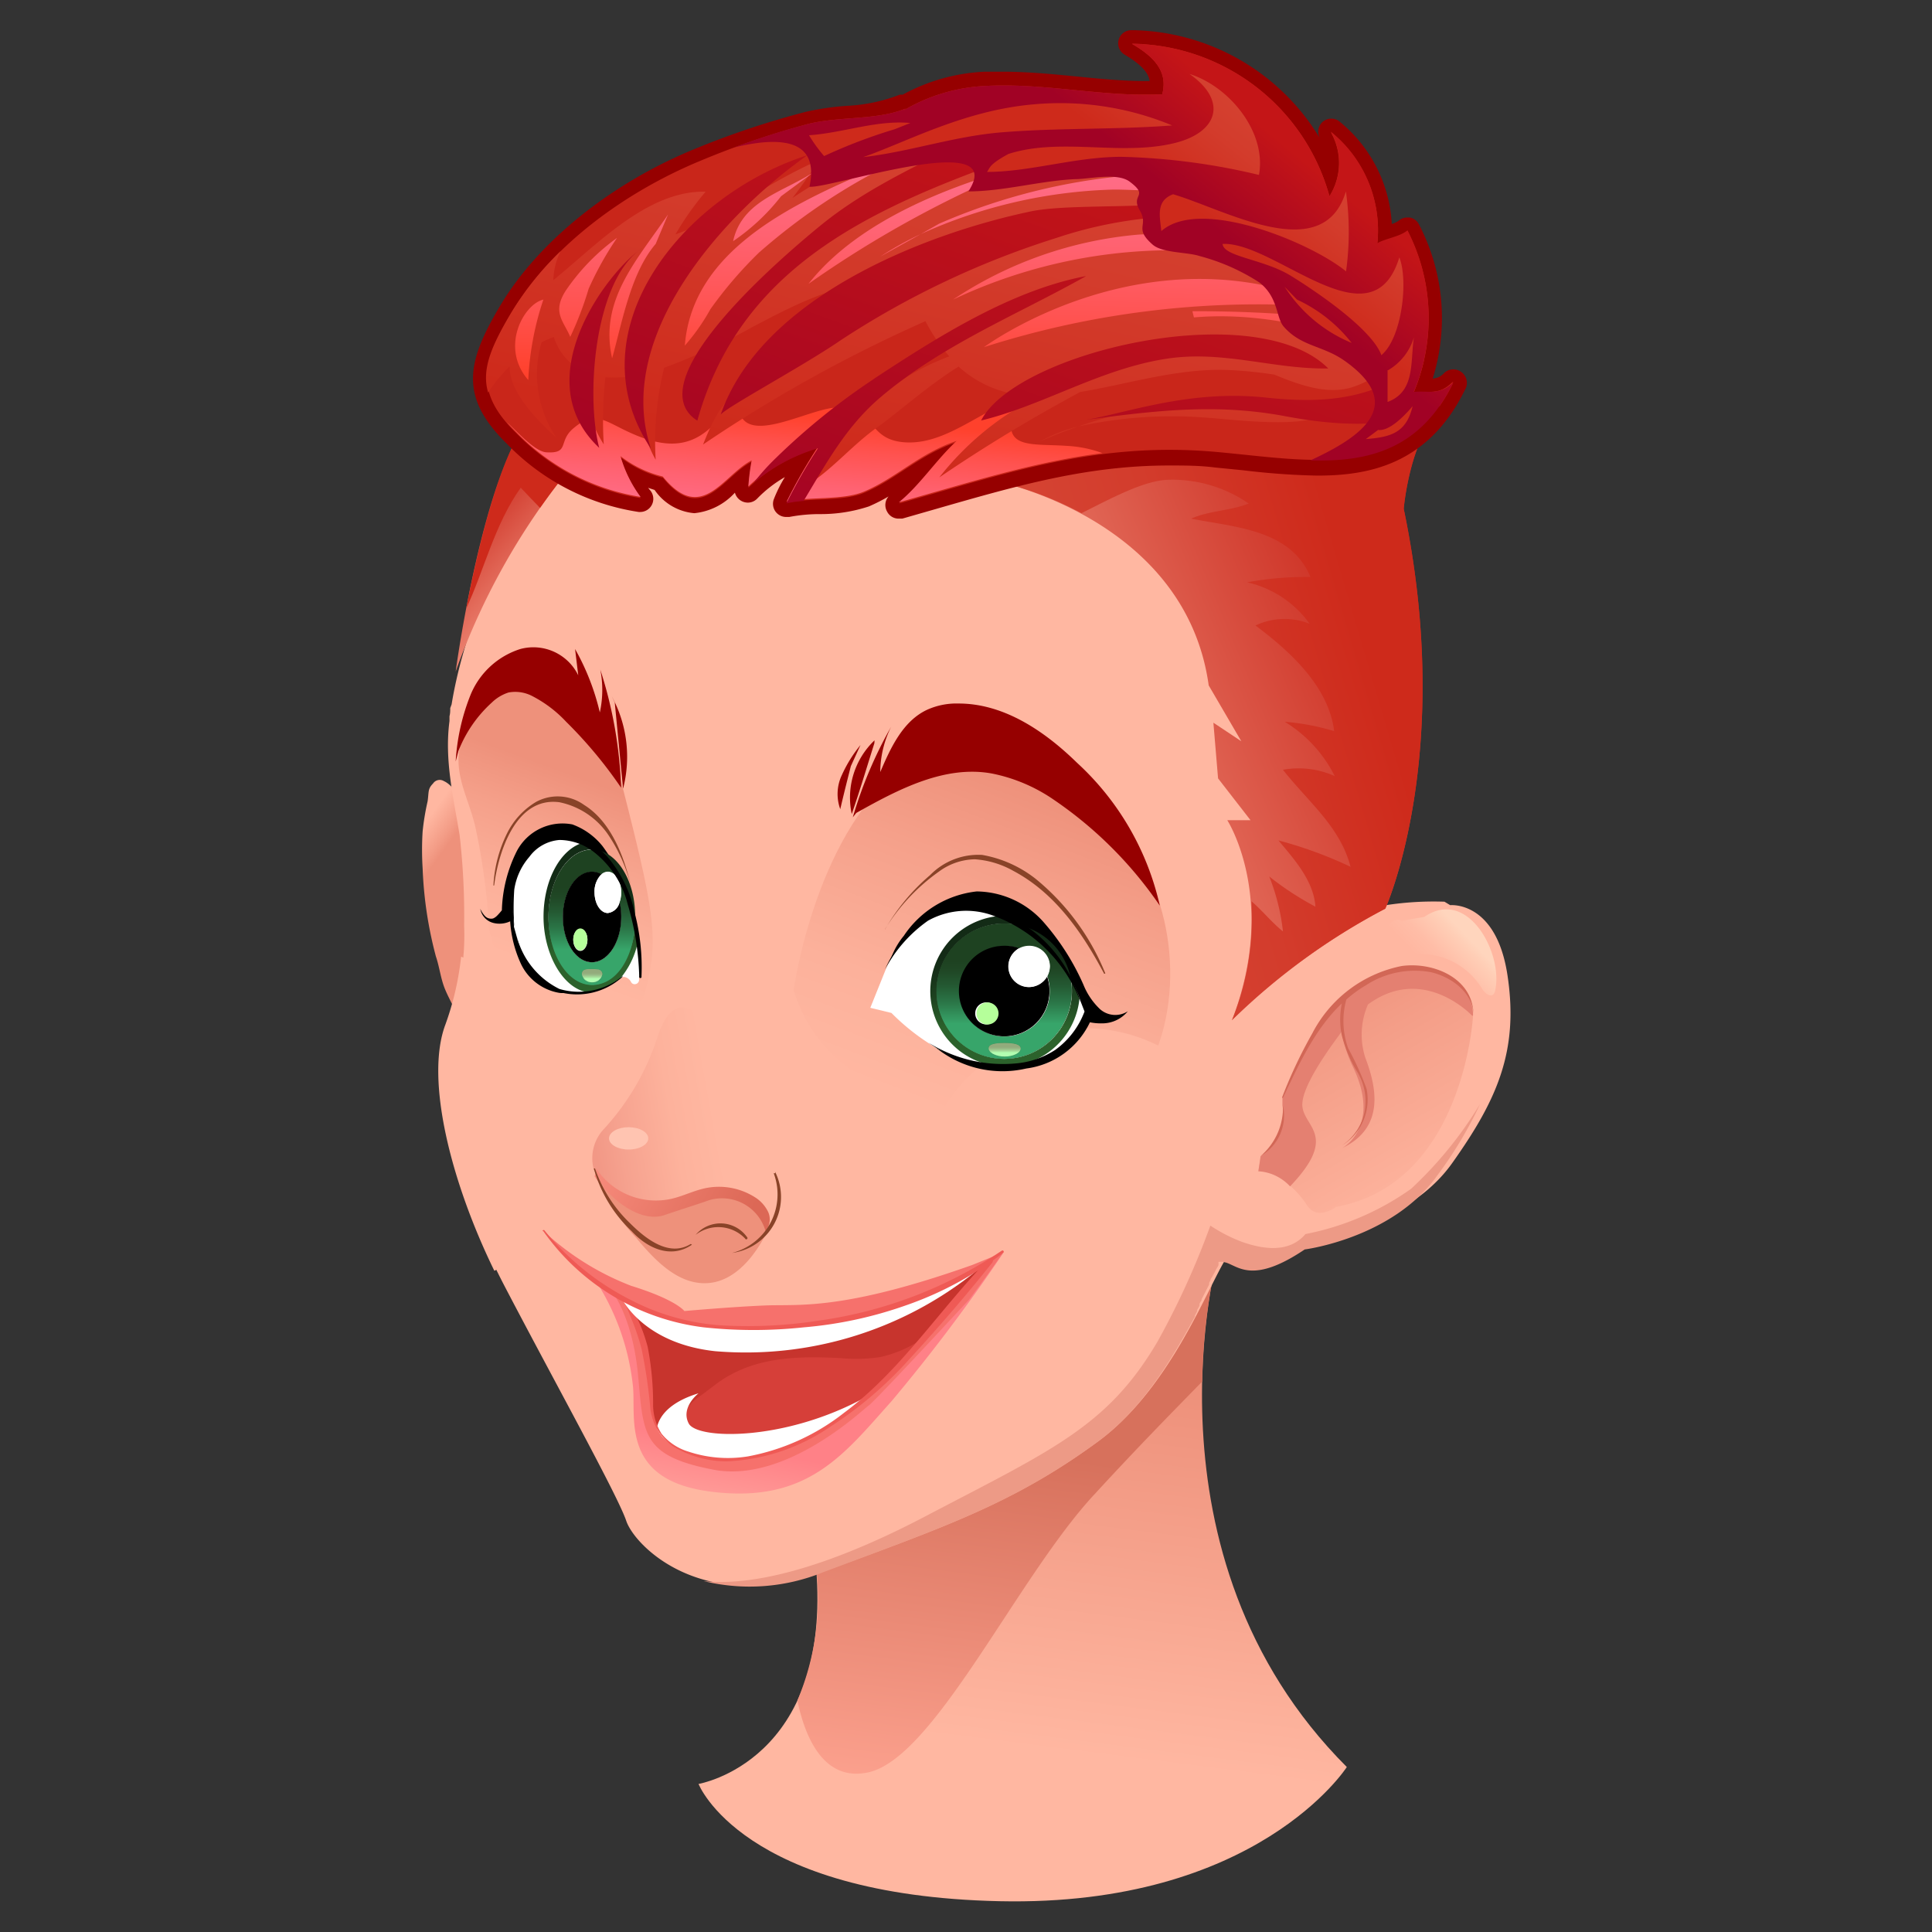 <svg xmlns="http://www.w3.org/2000/svg" xmlns:xlink="http://www.w3.org/1999/xlink" viewBox="0 0 128 128"><rect x="0" y="0" width="128" height="128" fill="#333333" stroke="none"/><defs><style>.cls-1{fill:url(#Sfumatura_senza_nome_697);}.cls-2{fill:url(#Sfumatura_senza_nome_175);}.cls-3{fill:url(#Sfumatura_senza_nome_174);}.cls-4{fill:#ffb7a1;}.cls-5{fill:url(#Sfumatura_senza_nome_537);}.cls-6{fill:url(#Sfumatura_senza_nome_537-2);}.cls-7{fill:url(#Sfumatura_senza_nome_693);}.cls-8{fill:url(#Sfumatura_senza_nome_693-2);}.cls-9{fill:url(#Sfumatura_senza_nome_174-2);}.cls-10{fill:#e48071;}.cls-11{fill:#d26756;}.cls-12{fill:url(#Sfumatura_senza_nome_145);}.cls-13{fill:#ed9a86;}.cls-14{fill:url(#Sfumatura_senza_nome_344);}.cls-15{fill:url(#Sfumatura_senza_nome_138);}.cls-16{fill:#ee917b;}.cls-17{fill:#ffc4b1;}.cls-18{fill:#894328;}.cls-19{fill:#960000;}.cls-20{fill:#fff;}.cls-21{fill:url(#Sfumatura_senza_nome_187);}.cls-22{fill:url(#Sfumatura_senza_nome_187-2);}.cls-23{fill:url(#Sfumatura_senza_nome_187-3);}.cls-24{fill:url(#Sfumatura_senza_nome_187-4);}.cls-25{fill:url(#Sfumatura_senza_nome_186);}.cls-26{fill:url(#Sfumatura_senza_nome_187-5);}.cls-27{fill:url(#Sfumatura_senza_nome_186-2);}.cls-28{fill:url(#Sfumatura_senza_nome_185);}.cls-29{fill:#b5ff9a;}.cls-30{fill:url(#Sfumatura_senza_nome_187-6);}.cls-31{fill:url(#Sfumatura_senza_nome_187-7);}.cls-32{fill:url(#Sfumatura_senza_nome_187-8);}.cls-33{fill:url(#Sfumatura_senza_nome_186-3);}.cls-34{fill:url(#Sfumatura_senza_nome_187-9);}.cls-35{fill:url(#Sfumatura_senza_nome_186-4);}.cls-36{fill:url(#Sfumatura_senza_nome_185-2);}.cls-37{fill:#d63f39;}.cls-38{fill:#c7342d;}.cls-39{fill:url(#Sfumatura_senza_nome_92);}.cls-40{fill:#f6716c;}.cls-41{fill:#ef5a55;}.cls-42{fill:url(#Sfumatura_senza_nome_993);}.cls-43{fill:url(#Sfumatura_senza_nome_993-2);}.cls-44{fill:url(#Sfumatura_senza_nome_992);}.cls-45{fill:url(#Sfumatura_senza_nome_992-2);}.cls-46{fill:#c9261a;}.cls-47{fill:url(#Sfumatura_senza_nome_1012);}.cls-48{fill:url(#Sfumatura_senza_nome_992-3);}.cls-49{fill:url(#Sfumatura_senza_nome_1012-2);}.cls-50{fill:url(#Sfumatura_senza_nome_184);}.cls-51{fill:url(#Sfumatura_senza_nome_184-2);}.cls-52{fill:url(#Sfumatura_senza_nome_992-4);}</style><linearGradient id="Sfumatura_senza_nome_697" x1="71.1" y1="91.36" x2="67.98" y2="115.85" gradientUnits="userSpaceOnUse"><stop offset="0" stop-color="#ee917b"/><stop offset="1" stop-color="#ffb7a1"/></linearGradient><linearGradient id="Sfumatura_senza_nome_175" x1="66.94" y1="96.14" x2="63.79" y2="120.92" gradientUnits="userSpaceOnUse"><stop offset="0" stop-color="#d7715c"/><stop offset="1" stop-color="#ffa592"/></linearGradient><linearGradient id="Sfumatura_senza_nome_174" x1="27.98" y1="58.37" x2="26.28" y2="57.15" gradientUnits="userSpaceOnUse"><stop offset="0.01" stop-color="#ee917b"/><stop offset="0.27" stop-color="#f39c86"/><stop offset="1" stop-color="#ffb7a1"/></linearGradient><linearGradient id="Sfumatura_senza_nome_537" x1="61.94" y1="73.62" x2="69.89" y2="52.69" gradientUnits="userSpaceOnUse"><stop offset="0" stop-color="#ffb7a1"/><stop offset="0.31" stop-color="#fcb19b"/><stop offset="0.72" stop-color="#f5a08a"/><stop offset="1" stop-color="#ee917b"/></linearGradient><linearGradient id="Sfumatura_senza_nome_537-2" x1="34.33" y1="63.68" x2="38.77" y2="51.6" xlink:href="#Sfumatura_senza_nome_537"/><radialGradient id="Sfumatura_senza_nome_693" cx="-26662.73" cy="1809.85" r="105.15" gradientTransform="translate(2835.45 -108.53) scale(0.1)" gradientUnits="userSpaceOnUse"><stop offset="0" stop-color="#f29886"/><stop offset="1" stop-color="#ffb7a1"/></radialGradient><radialGradient id="Sfumatura_senza_nome_693-2" cx="-44766.68" cy="-3867.92" r="105.16" gradientTransform="matrix(0.06, -0.01, 0.02, 0.1, 2942.2, -70.14)" xlink:href="#Sfumatura_senza_nome_693"/><linearGradient id="Sfumatura_senza_nome_174-2" x1="86.46" y1="65.13" x2="95.08" y2="80.06" xlink:href="#Sfumatura_senza_nome_174"/><linearGradient id="Sfumatura_senza_nome_145" x1="94.74" y1="64.27" x2="97.14" y2="61.97" gradientUnits="userSpaceOnUse"><stop offset="0" stop-color="#ffb7a1"/><stop offset="0.36" stop-color="#ffbda7"/><stop offset="0.84" stop-color="#ffceb6"/><stop offset="1" stop-color="#ffd5bd"/></linearGradient><linearGradient id="Sfumatura_senza_nome_344" x1="51.17" y1="73.84" x2="39.4" y2="75.94" gradientUnits="userSpaceOnUse"><stop offset="0.31" stop-color="#ffb7a1"/><stop offset="0.55" stop-color="#fdb29c"/><stop offset="0.85" stop-color="#f6a28f"/><stop offset="1" stop-color="#f29886"/></linearGradient><linearGradient id="Sfumatura_senza_nome_138" x1="40.21" y1="76.54" x2="48.92" y2="81.73" gradientUnits="userSpaceOnUse"><stop offset="0" stop-color="#f78a7b"/><stop offset="1" stop-color="#dc6856"/></linearGradient><linearGradient id="Sfumatura_senza_nome_187" x1="66.52" y1="68.09" x2="66.52" y2="63.5" gradientUnits="userSpaceOnUse"><stop offset="0" stop-color="#2c622c"/><stop offset="0.02" stop-color="#2b602b"/><stop offset="0.42" stop-color="#1e4320"/><stop offset="0.75" stop-color="#163119"/><stop offset="1" stop-color="#132b16"/></linearGradient><linearGradient id="Sfumatura_senza_nome_187-2" x1="69.32" y1="68.07" x2="69.32" y2="63.46" xlink:href="#Sfumatura_senza_nome_187"/><linearGradient id="Sfumatura_senza_nome_187-3" x1="66.54" y1="68.07" x2="66.54" y2="63.46" xlink:href="#Sfumatura_senza_nome_187"/><linearGradient id="Sfumatura_senza_nome_187-4" x1="66.55" y1="68.07" x2="66.55" y2="63.46" xlink:href="#Sfumatura_senza_nome_187"/><linearGradient id="Sfumatura_senza_nome_186" x1="66.55" y1="67.82" x2="66.55" y2="63.69" gradientUnits="userSpaceOnUse"><stop offset="0" stop-color="#37a56a"/><stop offset="0.04" stop-color="#369f66"/><stop offset="0.33" stop-color="#2b7748"/><stop offset="0.6" stop-color="#245a33"/><stop offset="0.83" stop-color="#204826"/><stop offset="1" stop-color="#1e4221"/></linearGradient><linearGradient id="Sfumatura_senza_nome_187-5" x1="66.56" y1="68.07" x2="66.56" y2="63.46" xlink:href="#Sfumatura_senza_nome_187"/><linearGradient id="Sfumatura_senza_nome_186-2" x1="66.56" y1="67.82" x2="66.56" y2="63.69" xlink:href="#Sfumatura_senza_nome_186"/><linearGradient id="Sfumatura_senza_nome_185" x1="66.56" y1="69.75" x2="66.56" y2="69.35" gradientUnits="userSpaceOnUse"><stop offset="0" stop-color="#b2ffb1"/><stop offset="0.26" stop-color="#a7e09d"/><stop offset="0.56" stop-color="#9cc38b"/><stop offset="0.81" stop-color="#95b180"/><stop offset="1" stop-color="#93ab7c"/></linearGradient><linearGradient id="Sfumatura_senza_nome_187-6" x1="40.76" y1="63.17" x2="40.76" y2="58.56" xlink:href="#Sfumatura_senza_nome_187"/><linearGradient id="Sfumatura_senza_nome_187-7" x1="39.13" y1="63.17" x2="39.13" y2="58.55" xlink:href="#Sfumatura_senza_nome_187"/><linearGradient id="Sfumatura_senza_nome_187-8" x1="39.21" y1="63.17" x2="39.21" y2="58.55" xlink:href="#Sfumatura_senza_nome_187"/><linearGradient id="Sfumatura_senza_nome_186-3" x1="39.21" y1="62.91" x2="39.21" y2="58.79" xlink:href="#Sfumatura_senza_nome_186"/><linearGradient id="Sfumatura_senza_nome_187-9" x1="39.23" y1="63.17" x2="39.23" y2="58.55" xlink:href="#Sfumatura_senza_nome_187"/><linearGradient id="Sfumatura_senza_nome_186-4" x1="39.23" y1="62.91" x2="39.23" y2="58.79" xlink:href="#Sfumatura_senza_nome_186"/><linearGradient id="Sfumatura_senza_nome_185-2" x1="39.23" y1="64.85" x2="39.23" y2="64.45" xlink:href="#Sfumatura_senza_nome_185"/><linearGradient id="Sfumatura_senza_nome_92" x1="50.54" y1="96.18" x2="49.8" y2="100.07" gradientUnits="userSpaceOnUse"><stop offset="0" stop-color="#ff8187"/><stop offset="1" stop-color="#ff9e99"/></linearGradient><linearGradient id="Sfumatura_senza_nome_993" x1="30.89" y1="32.79" x2="39.2" y2="40.49" gradientUnits="userSpaceOnUse"><stop offset="0" stop-color="#c9261a"/><stop offset="1" stop-color="#ffb7a1"/></linearGradient><linearGradient id="Sfumatura_senza_nome_993-2" x1="93.33" y1="41.32" x2="57.3" y2="56.41" xlink:href="#Sfumatura_senza_nome_993"/><linearGradient id="Sfumatura_senza_nome_992" x1="71.94" y1="48.8" x2="90.73" y2="43.25" gradientUnits="userSpaceOnUse"><stop offset="0" stop-color="#d54433"/><stop offset="0.43" stop-color="#d33c2c"/><stop offset="1" stop-color="#ce2a1b"/></linearGradient><linearGradient id="Sfumatura_senza_nome_992-2" x1="40.68" y1="52.9" x2="39.45" y2="49.2" xlink:href="#Sfumatura_senza_nome_992"/><linearGradient id="Sfumatura_senza_nome_1012" x1="52.79" y1="35.38" x2="53.41" y2="27.58" gradientUnits="userSpaceOnUse"><stop offset="0" stop-color="#ff708e"/><stop offset="0.17" stop-color="#ff6c86"/><stop offset="0.43" stop-color="#ff6271"/><stop offset="0.74" stop-color="#ff524f"/><stop offset="1" stop-color="#ff412c"/></linearGradient><linearGradient id="Sfumatura_senza_nome_992-3" x1="66.53" y1="5.11" x2="60.37" y2="31.8" xlink:href="#Sfumatura_senza_nome_992"/><linearGradient id="Sfumatura_senza_nome_1012-2" x1="63.29" y1="8.52" x2="62.83" y2="25.61" xlink:href="#Sfumatura_senza_nome_1012"/><linearGradient id="Sfumatura_senza_nome_184" x1="72.44" y1="9.73" x2="60.94" y2="41.15" gradientUnits="userSpaceOnUse"><stop offset="0" stop-color="#c41517"/><stop offset="1" stop-color="#a10225"/></linearGradient><linearGradient id="Sfumatura_senza_nome_184-2" x1="81.71" y1="6.73" x2="77.09" y2="12.27" xlink:href="#Sfumatura_senza_nome_184"/><linearGradient id="Sfumatura_senza_nome_992-4" x1="83.39" y1="5.92" x2="77.84" y2="12.85" xlink:href="#Sfumatura_senza_nome_992"/></defs><g id="Head_21"><path class="cls-1" d="M46.28,118.19s8.89-1.48,7.78-14.44S80.72,83,80.72,83s-5.56,20,8.51,34.07c0,0-5.92,9.26-23,8.89S46.28,118.19,46.28,118.19Z"/><path class="cls-2" d="M57.39,117.45c4.44-.74,10-13,15.18-18.51,2.75-3,5.3-5.59,7.08-7.41A38.17,38.17,0,0,1,80.72,83S53,90.79,54.06,103.75a17.4,17.4,0,0,1-1.23,8.91C53.27,114.8,54.42,118,57.39,117.45Z"/><path class="cls-3" d="M30.51,67.82c-.24-.78-.68-1.47-1-2.22s-.38-1.5-.63-2.23A26.38,26.38,0,0,1,28,57.52a19.69,19.69,0,0,1,0-2.43,16.36,16.36,0,0,1,.33-2c.09-.62,0-.82.36-1.18a.53.53,0,0,1,.72-.16c1.14.51,2.14,3.29,2.44,4.86A43.36,43.36,0,0,1,32.19,62c.11,1.68.15,3.32.14,5Z"/><path class="cls-4" d="M99.88,64.65c-.74-5-3.8-4.68-3.8-4.68l-.38-.23a20.74,20.74,0,0,0-4.47.33,31.73,31.73,0,0,0,1.82-12.64c-.54-11.24-5-21.85-15.13-27.14-8.64-4.52-31.1-6.49-41,9.57-4.44,7.18-6.34,12.77-7,16.81l-.09.24c0,.18,0,.36-.05.54l0,.32c-.34,2.57.25,5,.67,7.55a46.57,46.57,0,0,1,.3,6,16.29,16.29,0,0,1-1.11,6.58c-1.39,3.79.55,11.1,3.79,17.31s7.5,13.88,8.06,15.55,5.09,6.29,13.14,3.33,12.59-4.54,18.14-8.61,8-12.5,9-12.68,1.67,1.85,5.65-.83c0,0,5.83-.74,8.79-4.91S100.63,69.65,99.88,64.65Z"/><path class="cls-5" d="M52.58,65.61s1.48-10.92,7.77-15.18S75,54,76.83,59.87s-.19,12-3,13S55.72,75.79,52.58,65.61Z"/><path class="cls-6" d="M32.4,61.54a42.47,42.47,0,0,0-.93-6.85c-.74-3-2.59-4.82,1.3-9.26,0,0,6.48-1.11,8.51,6.85s2.41,10,1.48,13.33S37.58,69.5,36.1,68A12.25,12.25,0,0,1,32.4,61.54Z"/><path class="cls-7" d="M71.86,68.17a10.9,10.9,0,1,0,7.28,19c1.25-2.39,2-4.26,2.5-4.35a.83.83,0,0,1,.44,0,10.91,10.91,0,0,0-10.22-14.7Z"/><path class="cls-8" d="M36.55,72.48c-.85-4.44-3.25-7.94-6-9.1a19.12,19.12,0,0,1-1.06,4.55c-1.31,3.58.35,10.3,3.26,16.26C35.91,82.86,37.57,77.91,36.55,72.48Z"/><path class="cls-9" d="M94.34,64.18a7.27,7.27,0,0,0-6,2.63,21.47,21.47,0,0,0-3.37,5.91l0,.52a3.46,3.46,0,0,1-1.45,3.36l-.15,1c1-.14,2.5,1.11,3.2,2.22s1.94.14,1.94.14c8.47-1.53,9.08-12.63,9.08-12.63C97.62,65.64,96,64.38,94.34,64.18Z"/><path class="cls-10" d="M94.34,64.18a7.27,7.27,0,0,0-6,2.63,21.47,21.47,0,0,0-3.37,5.91l0,.52a3.46,3.46,0,0,1-1.45,3.36l-.15,1a3.1,3.1,0,0,1,2.1,1c3.17-3.32,1-3.88.82-5.26s2.26-4.5,2.6-5a8.66,8.66,0,0,0,.73,2.31c1.94,4-.69,5.41-.69,5.41,2.91-1.39,2.22-4.16,1.52-6a5,5,0,0,1,.18-3.51c3.67-2.71,6.9.74,6.9.74h.06C97.62,65.64,96,64.38,94.34,64.18Z"/><path class="cls-11" d="M92.87,64a8.54,8.54,0,0,0-5.93,4.47,31.19,31.19,0,0,0-2,4.24s0,.06.07,0c1.06-2.23,2.11-4.54,3.89-6.23a5.22,5.22,0,0,0,0,2.12,8.64,8.64,0,0,0,1.06,2.48,3.76,3.76,0,0,1,.43,2.66,3.56,3.56,0,0,1-1.48,2.15s0,0,0,0a3.57,3.57,0,0,0,1.63-3.75,19.66,19.66,0,0,0-1.22-2.69,5.32,5.32,0,0,1-.12-3.23,8.21,8.21,0,0,1,1.29-.94,5.92,5.92,0,0,1,4.31-.87c1.34.31,2.79,1.33,2.82,2.84,0,0,0,0,0,0C97.62,64.83,95,63.71,92.87,64ZM85,73.24a4.23,4.23,0,0,1-1.47,3.34s0,.07,0,0A3.09,3.09,0,0,0,85,73.24Z"/><path class="cls-12" d="M92.87,61c-.51-.26-1.14.34-1.06.91A1.53,1.53,0,0,0,93,63.05a13.76,13.76,0,0,0,1.71.19,4.79,4.79,0,0,1,3.45,2.22c.18.3.54.65.79.41a.6.6,0,0,0,.11-.26c.54-2.42-1.8-6.86-4.7-4.86Z"/><path class="cls-13" d="M93.49,78.76a18,18,0,0,1-7,3c-1.09,1.28-2.81,1-4.17.53a10.41,10.41,0,0,1-2.13-1.09,52.71,52.71,0,0,1-3.51,7.7c-3.31,5.62-7,7.17-15.37,11.56s-12.8,4.5-14.7,4.29a12.94,12.94,0,0,0,7.94-.59c8-3,12.59-4.54,18.14-8.61,3-2.18,5-5.59,6.48-8.33h0l0-.07.15-.28,0-.09.15-.27,0-.09c0-.09.09-.19.14-.28l0-.06.16-.31h0l.34-.67,0-.11.09-.18c0-.09.1-.18.14-.27h0a1.09,1.09,0,0,1,.08-.15v0a1.09,1.09,0,0,0,.08-.15h0a2.69,2.69,0,0,1,.16-.29h0l.07-.13,0,0,0-.09,0,0,0-.07,0,0a.21.21,0,0,1,0-.06l0,0a.1.1,0,0,0,0,0l0,0,0,0,0,0,0,0,0,0,0,0,0,0,0,0,0,0,0,0,0,0,0,0h0l0,0h.28l.22.05c.84.27,1.81,1.42,5.21-.87,0,0,5.83-.74,8.79-4.91a27.19,27.19,0,0,0,2.83-4.73A26.12,26.12,0,0,1,93.49,78.76Z"/><path class="cls-14" d="M39.37,77.58A2.82,2.82,0,0,1,40,74.81a16.42,16.42,0,0,0,3.58-6.17c1.17-3.52,3.21-1.42,3.58.49a23.34,23.34,0,0,0,4.07,8.45,4.13,4.13,0,0,1-.8,4.57l-7,.43L40,78.76l-.31-.62C39.37,77.52,39.37,77.58,39.37,77.58Z"/><path class="cls-15" d="M50.9,80.31a2.36,2.36,0,0,0-.9-1,4.45,4.45,0,0,0-3.36-.57c-.73.17-1.41.51-2.14.68a4.75,4.75,0,0,1-5-2s0,.27-.11.51l.41.61a3.87,3.87,0,0,0,1.64,1.71l.23.21-.06-.12a7.11,7.11,0,0,0,2.05.7c1.56.29,3.19.24,4.73.65.8.21,1.79.49,2.33-.13A1.21,1.21,0,0,0,50.9,80.31Z"/><path class="cls-16" d="M39.86,78.51c.87,1.11,2.63,2.49,4.14,2,.93-.32,2.12-.69,3-1a3,3,0,0,1,3.76,2.21C50,83.22,48.72,84.83,47,85c-2,.2-3.59-1.47-4.86-3a10.3,10.3,0,0,1-2.23-3.59Z"/><ellipse class="cls-17" cx="41.65" cy="75.42" rx="1.3" ry="0.74"/><path class="cls-18" d="M45.74,82.43c-1.44.87-3-.39-4-1.39a9.08,9.08,0,0,1-2.32-3.63s-.09,0-.08,0a9,9,0,0,0,2.51,4.16c1,1.09,2.57,1.88,4,.89C45.81,82.46,45.78,82.4,45.74,82.43ZM49.52,82a2.16,2.16,0,0,0-3.43-.19,0,0,0,1,0,0,0,2.46,2.46,0,0,1,3.27.24A.08.08,0,0,0,49.52,82Zm1.84-4.27s-.12,0-.1,0a4,4,0,0,1-2.76,5.28,0,0,0,0,0,0,0,3.74,3.74,0,0,0,2.85-5.38Z"/><path class="cls-19" d="M71.36,50.54c-2.15-2.1-4.84-3.93-7.85-3.93a4.73,4.73,0,0,0-2.1.42c-1.59.75-2.4,2.5-3.09,4.12a6.8,6.8,0,0,1,.72-3,28.07,28.07,0,0,0-2.54,6l.23-.29c2.79-1.57,5.88-3.19,9-2.61A11,11,0,0,1,69.84,53a26.63,26.63,0,0,1,7,7A18.28,18.28,0,0,0,71.36,50.54ZM57.94,49.05a5.23,5.23,0,0,0-1.51,4.88c.54-1.55,1-3.11,1.5-4.69Zm-.93.31a8.93,8.93,0,0,0-1.24,2,2.93,2.93,0,0,0-.1,2.25c.23-1,.46-1.9.7-2.85Z"/><path class="cls-19" d="M39.74,47.2A15.88,15.88,0,0,0,38.1,43l.21,1.74A3.31,3.31,0,0,0,34.47,43a5.29,5.29,0,0,0-3.28,3,14,14,0,0,0-1,4.45l.18-.69a8.49,8.49,0,0,1,2.21-3.21,2.83,2.83,0,0,1,1.11-.67,2.43,2.43,0,0,1,1.6.25,8.22,8.22,0,0,1,2.22,1.69,29.31,29.31,0,0,1,3.64,4.37,28.56,28.56,0,0,0-1.38-7.83A6.92,6.92,0,0,1,39.74,47.2Zm.79-1.07c.07.14.14.28.2.42l.55,5.7A8.4,8.4,0,0,0,40.53,46.13Z"/><path d="M72.89,66.87a4.59,4.59,0,0,1-1.11-1.63,16.17,16.17,0,0,0-2.67-4.18,6,6,0,0,0-4.4-2A6.68,6.68,0,0,0,59.88,62a4.92,4.92,0,0,0-1.05,2.24l7.39,1.9,4.68,1.27-9.28,1.66A7,7,0,0,0,68,70.79a5.44,5.44,0,0,0,4.21-3.06,3.79,3.79,0,0,0,.82.07A2.19,2.19,0,0,0,74.72,67,1.53,1.53,0,0,1,72.89,66.87Z"/><path class="cls-20" d="M71.61,66.39a9.49,9.49,0,0,0-4.17-5.21,6.06,6.06,0,0,0-5.28-.67,7.75,7.75,0,0,0-3.45,3.65l-1.05,2.61,1.4.34a14.6,14.6,0,0,0,2.46,2c3.29,2.16,8.77,2.53,10.37-2Z"/><path class="cls-18" d="M58.64,61.55a13,13,0,0,1,3.56-3.8,4.12,4.12,0,0,1,2.38-.82,6,6,0,0,1,2.56.77c2.77,1.47,4.58,4.11,6,6.79,0,.05.11,0,.09,0a15.66,15.66,0,0,0-4.56-6.22,7.93,7.93,0,0,0-3.6-1.63,4.47,4.47,0,0,0-3.45,1.34,13.65,13.65,0,0,0-3,3.62Z"/><path class="cls-21" d="M65.67,70.58a5.05,5.05,0,0,0,.88.08,4.57,4.57,0,0,0,.83-.07A7.53,7.53,0,0,1,65.67,70.58Z"/><path class="cls-22" d="M67.69,61.34a9.39,9.39,0,0,1,3.25,3.49A4.47,4.47,0,0,0,67.69,61.34Z"/><path class="cls-23" d="M71.52,66.13a8.88,8.88,0,0,0-.58-1.3,4.58,4.58,0,0,1,.08.83,4.48,4.48,0,1,1-4.47-4.47,4.3,4.3,0,0,1,1.14.15l-.25-.16a7.71,7.71,0,0,0-1-.51,5,5,0,0,0-.73,9.91,7.53,7.53,0,0,0,1.71,0A5,5,0,0,0,71.52,66.13Z"/><path class="cls-24" d="M67.69,61.34a4.3,4.3,0,0,0-1.14-.15A4.48,4.48,0,1,0,71,65.66a4.58,4.58,0,0,0-.08-.83A9.39,9.39,0,0,0,67.69,61.34ZM66.56,70c-.59,0-1.06-.24-1.06-.53s.47-.35,1.06-.35,1.06.06,1.06.35S67.14,70,66.56,70Zm3-4.32a3,3,0,1,1-3-3,2.92,2.92,0,0,1,1,.16,1.42,1.42,0,0,1,.65-.16A1.37,1.37,0,0,1,69.56,64a1.43,1.43,0,0,1-.17.65A2.93,2.93,0,0,1,69.56,65.66Z"/><path class="cls-25" d="M67.69,61.34a4.3,4.3,0,0,0-1.14-.15A4.48,4.48,0,1,0,71,65.66a4.58,4.58,0,0,0-.08-.83A9.39,9.39,0,0,0,67.69,61.34ZM66.56,70c-.59,0-1.06-.24-1.06-.53s.47-.35,1.06-.35,1.06.06,1.06.35S67.14,70,66.56,70Zm3-4.32a3,3,0,1,1-3-3,2.92,2.92,0,0,1,1,.16,1.42,1.42,0,0,1,.65-.16A1.37,1.37,0,0,1,69.56,64a1.43,1.43,0,0,1-.17.65A2.93,2.93,0,0,1,69.56,65.66Z"/><path class="cls-26" d="M66.56,69.1c-.59,0-1.06.06-1.06.35S66,70,66.56,70s1.06-.24,1.06-.53S67.14,69.1,66.56,69.1Z"/><path class="cls-27" d="M66.56,69.1c-.59,0-1.06.06-1.06.35S66,70,66.56,70s1.06-.24,1.06-.53S67.14,69.1,66.56,69.1Z"/><path class="cls-28" d="M66.56,69.1c-.59,0-1.06.06-1.06.35S66,70,66.56,70s1.06-.24,1.06-.53S67.14,69.1,66.56,69.1Z"/><path d="M68.18,65.4a1.37,1.37,0,0,1-.65-2.58,2.92,2.92,0,0,0-1-.16,3,3,0,1,0,3,3,2.93,2.93,0,0,0-.17-1A1.37,1.37,0,0,1,68.18,65.4Zm-2.84,2.47a.73.73,0,1,1,.73-.73A.73.73,0,0,1,65.34,67.87Z"/><path class="cls-20" d="M68.18,62.66a1.42,1.42,0,0,0-.65.16,3,3,0,0,1,1.86,1.86,1.43,1.43,0,0,0,.17-.65A1.37,1.37,0,0,0,68.18,62.66Z"/><path class="cls-20" d="M67.53,62.82a1.37,1.37,0,1,0,1.86,1.86A3,3,0,0,0,67.53,62.82Z"/><path class="cls-29" d="M65.34,66.42a.73.73,0,0,0,0,1.45.73.73,0,1,0,0-1.45Z"/><path d="M65.77,60.65a9.76,9.76,0,0,1,5.82,5.75,0,0,0,1,0,0,0,9,9,0,0,0-4-5.3c-2-1.24-4.66-1.61-6.62,0a8.71,8.71,0,0,0-2.34,3.13s0,0,0,0A9.29,9.29,0,0,1,61.48,61,5.19,5.19,0,0,1,65.77,60.65Zm6.07,6.4a5.51,5.51,0,0,1-1.93,2.51,5.67,5.67,0,0,1-2.67.9,9.3,9.3,0,0,1-5.72-1.38s0,0,0,0a9,9,0,0,0,6,1.62A5.18,5.18,0,0,0,72,67.09C72,67,71.87,67,71.84,67.05Z"/><path d="M41.59,59.06a13.5,13.5,0,0,0-1.67-3,4.57,4.57,0,0,0-2-1.44,3.42,3.42,0,0,0-3.67,1.75,9.31,9.31,0,0,0-1,3.94c-.1.12-.2.24-.31.35a.83.83,0,0,1-.27.19.56.56,0,0,1-.53-.15,1.66,1.66,0,0,1-.32-.49,1.17,1.17,0,0,0,.88.94,1.68,1.68,0,0,0,1.1-.11,7.92,7.92,0,0,0,.71,2.81A3.44,3.44,0,0,0,37,65.77a1.15,1.15,0,0,0,1.18-.49,1.45,1.45,0,0,0-.08-1l-1.25-3.75c.23.05.45.1.68.13a3,3,0,0,0,2.9-.82C40.88,59.26,41.76,59.74,41.59,59.06Z"/><path class="cls-20" d="M34.24,62.08a5.29,5.29,0,0,0,2.57,3.43,4.5,4.5,0,0,0,4.34-.72.3.3,0,0,1,.24-.06.63.63,0,0,1,.42.33.31.31,0,0,0,.07.09h0a.29.29,0,0,0,.46-.22l0-.25a15.08,15.08,0,0,0-.68-4.9,6.1,6.1,0,0,0-3.27-4.07,3.09,3.09,0,0,0-1.87-.21,3.67,3.67,0,0,0-2.27,2.19c-.54,1.16-.24,2.44-.2,3.71Z"/><path class="cls-18" d="M32.74,58.66c.28-2.22,1.44-5.89,4.32-5.51a5.16,5.16,0,0,1,3.28,2.22,10.63,10.63,0,0,1,1.51,3.53s.06,0,0,0c-.45-2-1.3-4.42-3.15-5.57a3,3,0,0,0-3.17-.21,5,5,0,0,0-1.94,2.1,8.78,8.78,0,0,0-.9,3.45Z"/><path class="cls-30" d="M39.43,56.3a6.62,6.62,0,0,1,2.26,3.49c.15.55.28,1.06.39,1.56,0-.19,0-.39,0-.59C42.1,58.39,40.92,56.46,39.43,56.3Z"/><path class="cls-31" d="M42.08,61.35c-.19,2.19-1.4,3.89-2.86,3.89s-2.88-2-2.88-4.48,1.29-4.48,2.88-4.48l.21,0a4.52,4.52,0,0,0-.76-.46c-1.51.4-2.66,2.45-2.66,4.92s1.29,4.76,2.93,5a5.27,5.27,0,0,0,2.14-.9,5.43,5.43,0,0,0,1.18-2.43C42.21,62.06,42.15,61.71,42.08,61.35Z"/><path class="cls-32" d="M39.43,56.3l-.21,0c-1.59,0-2.88,2-2.88,4.48s1.29,4.48,2.88,4.48,2.67-1.7,2.86-3.89c-.11-.5-.24-1-.39-1.56A6.62,6.62,0,0,0,39.43,56.3Zm-.2,8.78a.62.62,0,0,1-.68-.53c0-.3.3-.35.68-.35s.68,0,.68.35A.62.62,0,0,1,39.23,65.08Zm1.93-4.32c0,1.66-.87,3-1.94,3s-1.93-1.35-1.93-3,.86-3,1.93-3a1.27,1.27,0,0,1,.63.17.64.64,0,0,1,.42-.17c.49,0,.89.62.89,1.37a2,2,0,0,1-.11.66A4.39,4.39,0,0,1,41.16,60.76Z"/><path class="cls-33" d="M39.43,56.3l-.21,0c-1.59,0-2.88,2-2.88,4.48s1.29,4.48,2.88,4.48,2.67-1.7,2.86-3.89c-.11-.5-.24-1-.39-1.56A6.62,6.62,0,0,0,39.43,56.3Zm-.2,8.78a.62.62,0,0,1-.68-.53c0-.3.3-.35.68-.35s.68,0,.68.35A.62.62,0,0,1,39.23,65.08Zm1.93-4.32c0,1.66-.87,3-1.94,3s-1.93-1.35-1.93-3,.86-3,1.93-3a1.27,1.27,0,0,1,.63.17.64.64,0,0,1,.42-.17c.49,0,.89.62.89,1.37a2,2,0,0,1-.11.66A4.39,4.39,0,0,1,41.16,60.76Z"/><path class="cls-34" d="M39.23,64.2c-.38,0-.68,0-.68.35a.7.7,0,0,0,1.36,0C39.91,64.25,39.61,64.2,39.23,64.2Z"/><path class="cls-35" d="M39.23,64.2c-.38,0-.68,0-.68.35a.7.7,0,0,0,1.36,0C39.91,64.25,39.61,64.2,39.23,64.2Z"/><path class="cls-36" d="M39.23,64.2c-.38,0-.68,0-.68.35a.7.7,0,0,0,1.36,0C39.91,64.25,39.61,64.2,39.23,64.2Z"/><path d="M40.27,60.49c-.48,0-.88-.61-.88-1.37a1.6,1.6,0,0,1,.46-1.2,1.27,1.27,0,0,0-.63-.17c-1.07,0-1.93,1.35-1.93,3s.86,3,1.93,3,1.94-1.35,1.94-3a4.39,4.39,0,0,0-.11-1A.92.92,0,0,1,40.27,60.49ZM38.45,63c-.26,0-.47-.33-.47-.73s.21-.73.47-.73.47.33.47.73S38.71,63,38.45,63Z"/><path class="cls-20" d="M40.27,57.75a.64.64,0,0,0-.42.17,2.73,2.73,0,0,1,1.2,1.86,2,2,0,0,0,.11-.66C41.16,58.37,40.76,57.75,40.27,57.75Z"/><path class="cls-20" d="M39.85,57.92a1.6,1.6,0,0,0-.46,1.2c0,.76.4,1.37.88,1.37a.92.92,0,0,0,.78-.71A2.73,2.73,0,0,0,39.85,57.92Z"/><path class="cls-29" d="M38.45,61.51c-.26,0-.47.33-.47.73s.21.73.47.73.47-.33.47-.73S38.71,61.51,38.45,61.51Z"/><path d="M42.05,60.48a8.29,8.29,0,0,0-1.56-3.41,4.67,4.67,0,0,0-3.07-1.82,3.1,3.1,0,0,0-2.9,1.64,4.16,4.16,0,0,0-.63,1.9,19.12,19.12,0,0,0,.18,2.62s0,0,0,0a18.35,18.35,0,0,1,0-2.46,4.25,4.25,0,0,1,1-2.18,2.73,2.73,0,0,1,2-1.12,3.76,3.76,0,0,1,2.2.74,6.34,6.34,0,0,1,2.32,3.53,18.41,18.41,0,0,1,.76,4.77.08.08,0,1,0,.15,0A14.21,14.21,0,0,0,42.05,60.48Zm-.83,4.21a4.55,4.55,0,0,1-4.16.83,5.36,5.36,0,0,1-2.81-3.44s0,0,0,0A5,5,0,0,0,37,65.71a4.48,4.48,0,0,0,4.25-1S41.25,64.67,41.22,64.69Z"/><path class="cls-37" d="M40.63,85.29a12.93,12.93,0,0,1,1.67,5.59c.17,1.69,0,3.69,1.15,5.1a4.43,4.43,0,0,0,1.64,1.15,8.55,8.55,0,0,0,7.48.15c5.21-2.63,8-7.5,11.59-11.78a6.14,6.14,0,0,0,1-1.32c.06-.13.25-.48,0-.48-.11,0,0,.06-.12.08-1.23.45-2.35,1.34-3.53,1.91a24.28,24.28,0,0,1-12.39,2.5C46.8,88,44.05,88,42.17,86.42,41.78,86.11,40.86,85.67,40.63,85.29Z"/><path class="cls-38" d="M45.26,93.62l.07,0c0-.21.26-.41.39-.56a3.06,3.06,0,0,1,.61-.53c.39-.27.73-.55,1.11-.83,2.43-1.82,5.36-1.87,8.27-1.72a10.75,10.75,0,0,0,2.6-.07,8,8,0,0,0,5.12-3.67c.32-.48.73-.91,1-1.4.13-.21.23-.44.38-.64a1.38,1.38,0,0,0,.27-.54c-.2.11-.33.3-.52.42a5.33,5.33,0,0,1-.87.41c-1.13.5-2.34.61-3.48,1-3.15,1.21-6.29,2.62-9.72,2.75a16.76,16.76,0,0,1-5.92-.85,19.52,19.52,0,0,1-2.91-1.32c-.54-.29-1.81-.7-1,.38a8,8,0,0,1,1.49,3.26,22.83,22.83,0,0,1,.58,4.2c0,.95.12,2.76,1.39,2.89a.12.12,0,0,0,.16,0,3.38,3.38,0,0,0,.45-.55Z"/><path class="cls-20" d="M43.5,95s-.28-1.76,2.78-2.69c0,0-1.21.93-.65,2s6.38,1.2,11.75-1.76L57.11,94s-4.63,2.87-4.91,3-4.54.65-4.91.74A23,23,0,0,1,44,97Z"/><path class="cls-39" d="M41,85.57a12,12,0,0,1,2.06,6c.08,1.27,0,2.68.83,3.65a3.61,3.61,0,0,0,1.39.94,8.83,8.83,0,0,0,6.36-.07c6.09-2.2,9.26-7.25,14-12.52l.83-.56a116.49,116.49,0,0,1-7.4,9.82c-3.15,3.51-5.55,6.8-11.94,6-6-.74-5-4.81-5.19-6.94a16,16,0,0,0-2.59-7.22Z"/><path class="cls-40" d="M65.62,83.53c-4.72,5.27-7.89,10.32-14,12.52a8.83,8.83,0,0,1-6.36.07,3.61,3.61,0,0,1-1.39-.94c-.82-1-.75-2.38-.83-3.65a12,12,0,0,0-2.06-6l-.34-.19-.12.19s1.38,1.66,1.75,5.55.19,5.37,5,6.29,9.91-4,10.28-4.25,5.08-5.32,6.64-7C65.52,84.35,66.45,83,66.45,83Z"/><path class="cls-41" d="M41,85.58a12,12,0,0,1,.81,1.74,14.82,14.82,0,0,1,.7,2.07,33.91,33.91,0,0,1,.56,3.75,3.57,3.57,0,0,0,1.51,2.68,6.93,6.93,0,0,0,3.56,1A13.09,13.09,0,0,0,55,94.53,25.79,25.79,0,0,0,60.2,90.1C62.13,88,64,85.84,65.74,83.65c.13-.17-.08-.39-.23-.24-3.26,3.34-5.81,7.39-9.6,10.2a14.62,14.62,0,0,1-6.36,2.88,8.28,8.28,0,0,1-3.95-.32A3.63,3.63,0,0,1,43.84,95a3.54,3.54,0,0,1-.57-1.93,19.82,19.82,0,0,0-.36-3.84,11,11,0,0,0-.67-1.85A12,12,0,0,0,41,85.55s-.06,0,0,0Z"/><path class="cls-20" d="M41.18,86s1.39,3,6.2,3.52A24.29,24.29,0,0,0,64.6,84.27L58.31,86.4l-6.85,1L45,87.32Z"/><path class="cls-40" d="M66.41,83c-5.29,4-12.7,5.46-19.19,4.94A16.08,16.08,0,0,1,36,81.55a17.94,17.94,0,0,0,5.82,3.64c3,.93,3.52,1.67,3.52,1.67s3.15-.28,5.37-.37,5.09.37,13.7-2.68Z"/><path class="cls-41" d="M36,81.57a15.27,15.27,0,0,0,10.62,6.37,31.26,31.26,0,0,0,6.63,0A27,27,0,0,0,60,86.49,22.65,22.65,0,0,0,66.47,83c.08-.06,0-.2-.1-.14a28.87,28.87,0,0,1-12.16,4.64,30.64,30.64,0,0,1-6.56.3,15.3,15.3,0,0,1-5.91-1.7,17.54,17.54,0,0,1-5.69-4.61s-.13,0-.09.07Z"/><path class="cls-42" d="M37.58,31.25a45.53,45.53,0,0,0-7.39,13.24S32,30.94,35.42,27.24,37.58,31.25,37.58,31.25Z"/><path class="cls-43" d="M65.91,31.86s12.63,2.47,14.17,13.55l2.16,3.7-1.85-1.23.31,3.69,2.15,2.77H81.31s3.39,5.24.31,13.25A43.1,43.1,0,0,1,91.78,60.2S96.4,50,93,33.71c0,0,.31-3.7,1.85-5.85,0,0-7.39-5.24-8.62-4.93Z"/><path class="cls-44" d="M81.62,67.59A43.1,43.1,0,0,1,91.78,60.2S96.4,50,93,33.71c0,0,.31-3.7,1.85-5.85,0,0-7.39-5.24-8.62-4.93L65.91,31.86A22.65,22.65,0,0,1,71.65,34c2-1,4.08-2.13,5.67-2.21a8.89,8.89,0,0,1,5.41,1.57c-1.19.48-2.63.47-3.81,1,2.79.57,6.59.68,7.9,3.87a21,21,0,0,0-4.19.35,7,7,0,0,1,4.14,2.75,4.48,4.48,0,0,0-3.59.11c2.21,1.66,4.85,4,5.21,7a15.34,15.34,0,0,0-3.27-.62,8.85,8.85,0,0,1,3.31,3.6A5.81,5.81,0,0,0,85,51c1.66,2.12,3.78,3.75,4.48,6.43a27.52,27.52,0,0,0-4.78-1.75c1,1.2,2.34,2.66,2.45,4.39a20,20,0,0,1-3.06-2A14,14,0,0,1,85,61.71c-.76-.61-1.37-1.39-2.09-2A18,18,0,0,1,81.62,67.59Z"/><path class="cls-45" d="M35.42,27.24c-2.16,2.37-3.7,8.77-4.53,13.07,1.17-2.49,1.88-5.58,3.61-8,.42.45.85.9,1.28,1.34,1.06-1.51,1.8-2.39,1.8-2.39S38.81,23.55,35.42,27.24Z"/><path class="cls-19" d="M96.81,24.64a.93.93,0,0,0-.53-.17.89.89,0,0,0-.59.23,1.09,1.09,0,0,1-.77.38A13.41,13.41,0,0,0,94,14.85a.84.84,0,0,0-.61-.44l-.15,0a.86.86,0,0,0-.57.21,1.64,1.64,0,0,1-.46.22A9.38,9.38,0,0,0,88.68,8a.88.88,0,0,0-1.07.09.88.88,0,0,0-.17,1.06h0A14.78,14.78,0,0,0,75.14,2h-.2a.87.87,0,0,0-.43,1.62c1.15.68,1.58,1.23,1.66,1.75H75.9c-1.55,0-3.12-.16-4.64-.31s-3.2-.31-4.84-.31c-.4,0-.79,0-1.17,0a12.47,12.47,0,0,0-5.44,1.52l-.19,0A11.11,11.11,0,0,1,56.31,7a17.82,17.82,0,0,0-2.93.41A56.64,56.64,0,0,0,46,9.88C40.49,12.14,35.67,16,33.14,20.25c-2.23,3.74-2.73,6.06.46,9.17a15.31,15.31,0,0,0,8.72,4.5h.09a.87.87,0,0,0,.66-1.44l-.13-.16.43.14A3.55,3.55,0,0,0,46,34a4.2,4.2,0,0,0,2.69-1.36.89.89,0,0,0,.85.66.86.86,0,0,0,.63-.27A8.28,8.28,0,0,1,52,31.61a9,9,0,0,0-.73,1.46.87.87,0,0,0,.82,1.18l.2,0a10.8,10.8,0,0,1,2-.19,10.12,10.12,0,0,0,3.28-.51,12.19,12.19,0,0,0,1.3-.66.87.87,0,0,0-.1,1,.85.85,0,0,0,.77.47l.24,0,2.3-.66c5.33-1.53,9.94-2.86,15.39-2.86,1,0,2,0,3,.13l1.92.19a47.89,47.89,0,0,0,4.88.35c3.27,0,7.33-.65,9.79-5.69A.89.89,0,0,0,96.81,24.64Z"/><path class="cls-46" d="M93.66,26a12.65,12.65,0,0,0-.41-10.7c-.5.43-1.55.56-2,.86a8.36,8.36,0,0,0-3.08-7.4A4.13,4.13,0,0,1,88.08,13,13.74,13.74,0,0,0,75,2.9c1.3.76,2.44,1.75,2,3.35-3.92.19-7.7-.76-11.65-.56a11.77,11.77,0,0,0-5.51,1.64L60,7.19c-1.83.77-4.34.52-6.37,1a56.34,56.34,0,0,0-7.22,2.46c-4.84,2-9.79,5.51-12.48,10-2,3.39-2.54,5.31.32,8.09a14.62,14.62,0,0,0,8.2,4.26,8.41,8.41,0,0,1-1.33-2.7,7.38,7.38,0,0,0,2.8,1.35v0c2.59,3.19,4-.11,5.89-1.07a14.61,14.61,0,0,0-.22,1.73,11.2,11.2,0,0,1,4.63-2.65,34.73,34.73,0,0,0-2.09,3.65c1.44-.34,3.73-.07,5.12-.66,2.12-.89,3.73-2.57,6.14-3.36-1.36,1.26-2.43,2.93-3.83,4.07,7.32-2.07,13.2-4.11,21-3.42,6.26.56,12.47,2,15.72-4.67C95.35,26.2,94.82,25.88,93.66,26Z"/><path class="cls-47" d="M67.45,26.43c-2.41.7-4.72,3-7.4,2.88S58.12,27,55.44,27c-2.11.06-7.21,3.34-6.45-1.16-2,3.31-3.73,4.45-7.3,2.8-1.66-.76-2.29-1.49-3.75-.22-.95.84-.22,1.62-1.69,1.55-.81,0-2.06-1.47-2.67-2l0,0q.3.33.66.69a14.62,14.62,0,0,0,8.2,4.26,8.41,8.41,0,0,1-1.33-2.7,7.38,7.38,0,0,0,2.8,1.35v0c2.59,3.19,4-.11,5.89-1.07a14.61,14.61,0,0,0-.22,1.73,11.2,11.2,0,0,1,4.63-2.65,34.73,34.73,0,0,0-2.09,3.65c1.44-.34,3.73-.07,5.12-.66,2.12-.89,3.73-2.57,6.14-3.36-1.36,1.26-2.43,2.93-3.83,4.07,4.8-1.35,9-2.69,13.49-3.26a8,8,0,0,0-2.36-.48C68.15,29.36,66,29.88,67.45,26.43Z"/><path class="cls-48" d="M91.69,18.88a2.75,2.75,0,0,1-2,1.77c-1.89-1.84-4.78-2.44-7.44-3.18,1.15,0,3.12-.26,3.87-.28,3-.08,3.45-1.23,3.27-4.05-.5,2.81-2.07.68-3.23-.27l-3.49.82-.28.17L82,13.75A2.6,2.6,0,0,0,82.65,12c.09-1.86-1.38-3.33-2.06-4.86,0,1.19-1.13,2.08-2.39,2.63a69,69,0,0,0-11.26,1.71A22.6,22.6,0,0,1,72,7.9a30.92,30.92,0,0,0-19.5,5.22c.62-.8,1.24-1.69,1.75-2.5C51,12,47.89,14.42,44.75,15.53a19.34,19.34,0,0,1,2-2.83c-3.86-.1-7.26,3.57-10.09,5.86a4.69,4.69,0,0,1,.48-1.92,20.53,20.53,0,0,0-3.26,4.06c-1.29,2.17-2,3.74-1.54,5.31a11.14,11.14,0,0,1,1.42-1.74c0,1.42,1.18,3,3.12,4.75a7.51,7.51,0,0,1-1-6.34,6.19,6.19,0,0,1,.81-.35,3.88,3.88,0,0,0,2,2.31A8.48,8.48,0,0,0,40,29.44,26.23,26.23,0,0,1,40.11,25a8.38,8.38,0,0,0,2.4-.2,8.42,8.42,0,0,0,.93,5.66A20.33,20.33,0,0,1,44,24.37a41.61,41.61,0,0,0,5.79-2.67c2.09-1.09,6.37-3.48,9-2.78L59,19c-2.13.85-4.22,2.73-6.08,4.16l-3.7,2.67c-1.33.45-2.14,2.37-2.64,3.62a94.62,94.62,0,0,1,14.73-8.17c.16.29.32.59.52.9a11.3,11.3,0,0,0,1.06,1.43,16.55,16.55,0,0,0-9.12,8.34c1.5-1,2.8-2.55,4.38-3.66,1.4-1,3.35-2.76,5.36-4a7.46,7.46,0,0,0,5.35,1.93,19.45,19.45,0,0,0-6.63,5.41,104.15,104.15,0,0,1,9.34-5.66c3.16-.52,6.56-1.62,9.94-1.45a28.33,28.33,0,0,1,2.92.3c1.78.74,3.55,1.33,5.14.84C93.21,24.47,92.29,21.9,91.69,18.88ZM80.67,17l.13-.06a1.62,1.62,0,0,0,.19.17ZM71.43,28.26a9.53,9.53,0,0,0-2.54,1A27,27,0,0,1,71.43,28.26Zm0,0a28.63,28.63,0,0,1,8.33-.6c1.65.09,7.09.86,8.2-.42A30.34,30.34,0,0,0,71.43,28.26Z"/><path class="cls-49" d="M37.48,19.26c-.92,1.44-.14,2,.3,3.06A22.2,22.2,0,0,0,39,19.13a21.69,21.69,0,0,1,1.88-3.37A14,14,0,0,0,37.48,19.26ZM35,25.18a19.39,19.39,0,0,1,1-5.33C34.71,20.14,33.1,23,35,25.18Zm5.56-1.46c.66-2.37,1.23-5.64,2.88-7.56l.82-1.95C42.16,17.29,39.7,19.89,40.55,23.72ZM62.42,9.28C56.35,12.08,46,14.93,45.37,22.9a13.83,13.83,0,0,0,1.7-2.42,27.3,27.3,0,0,1,3.21-3.74,40.62,40.62,0,0,1,9.47-6.23ZM51.75,13l2.36-1.74c-2,1.43-4.93,1.92-5.54,4.72A14,14,0,0,0,51.75,13ZM68,10.92c-5.07,1.36-11.15,3.7-14.44,7.89a71.74,71.74,0,0,1,12.38-7Zm-7,4.59A21.46,21.46,0,0,0,58.32,17Zm18.91-3.35c1.51-.66.85-1.8,1-3.05-1.68,2-4.74,2.28-7.22,2.63a40,40,0,0,0-11.47,3.08L61,15.51a33,33,0,0,1,12.76-2.95C75.52,12.55,78.21,12.89,79.88,12.16Zm8.41,8.21C76.08,14.92,65.19,23,65.19,23A59.56,59.56,0,0,1,88.29,20.37Zm3.18-.26s-1,1.33-3.79.92A86,86,0,0,0,79,20.62l.1.41c5.85-.51,10.58,1.75,11.91,1.34S91.47,20.11,91.47,20.11ZM80.18,16.67c6.88.41,7.09-1.75,7.09-1.75-2.57,1.44-5.14.31-11.81.62a26.18,26.18,0,0,0-12.32,4.31A34,34,0,0,1,80.18,16.67Z"/><path class="cls-50" d="M53.5,10.28C45.05,13,38,22.05,43.12,29.71,40.64,22.24,48,14.14,53.5,10.28Zm16-.65C71,9.07,78,7.74,78,5.36c0-1.18-1.1-2.05-2.35-2.45H75c1.3.76,2.44,1.75,2,3.35A37.65,37.65,0,0,1,71.13,6c-2.07,1.26-4.76,2.14-6.68,3.12C60.93,10.89,57.32,12.5,54.29,15c-3.26,2.67-12,10.38-8.09,12.87C49.29,16.8,59.21,13.2,69.45,9.63ZM70,15.76a27.9,27.9,0,0,1,9.78-1.43c2.39.14,5.17,1.5,7.15-.62A28.06,28.06,0,0,0,84.68,11c-2.25,3.58-12.42,2.2-16.36,3-7.25,1.52-17.93,5.79-20.58,13.49.16-.39,5.46-3.23,7.93-4.93A57.22,57.22,0,0,1,70,15.76Zm18,8.65c-4.8-4.8-20.67-1.1-23,3.45,4.14-1,7.89-3.43,12.33-4.1C81.08,23.2,84.42,24.48,88,24.41Zm-30.08.68a44.37,44.37,0,0,0-6.49,5.23A15.05,15.05,0,0,0,49.92,32a11.9,11.9,0,0,1,4.27-2.3,34.73,34.73,0,0,0-2.09,3.65,7.46,7.46,0,0,1,1.14-.16c1.49-2.47,2.81-4.94,5.13-6.9,4.12-3.48,9-5.42,13.59-8C67,19.22,62.08,22.35,57.91,25.09Zm-15.4-8.63c-2.11,1.38-7.76,8.59-2.82,13.21C38.81,26.29,39.34,18.62,42.51,16.46ZM93.66,26a13,13,0,0,0,.69-2.16,5.2,5.2,0,0,1-.58.49c-3.1,2.22-6.33,2.4-10,2-5.36-.55-9.77,1.28-12.31,1.55,4.72-.63,8.92-1.2,13.66-.31,3.25.61,7.23.95,10.28-.69a10.86,10.86,0,0,0,.88-1.52C95.35,26.2,94.82,25.88,93.66,26Z"/><path class="cls-51" d="M96.28,25.34c-.93.86-1.46.54-2.62.62a12.65,12.65,0,0,0-.41-10.7c-.5.43-1.55.56-2,.86a8.36,8.36,0,0,0-3.08-7.4A4.13,4.13,0,0,1,88.08,13,13.74,13.74,0,0,0,75,2.9c1.3.76,2.44,1.75,2,3.35-3.92.19-7.7-.76-11.65-.56a11.77,11.77,0,0,0-5.51,1.64L60,7.19c-1.83.77-4.34.52-6.37,1a47.65,47.65,0,0,0-5,1.58c2.93-.71,5.7-.65,5,2.6,1.32.16,13.26-3.91,10.53.31,2.32,0,4.73-.7,7.06-.81.94,0,2.8-.46,3.63.17,1.33,1,0,.81.68,1.93.58,1-.43,1.13.84,2.24.64.56,2.32.49,3.09.75a13.63,13.63,0,0,1,4,1.77c1.25,1,1.07,2.31,1.59,2.91,1.15,1.32,2.56,1.24,4,2.24,4.27,3,1,5.13-2.23,6.62C90.67,30.62,94.13,29.77,96.28,25.34Z"/><path class="cls-52" d="M77.66,8.31a19.35,19.35,0,0,0-9.14-1.4c-4.62.39-8.39,2.47-11.33,3.5,3.06-.35,6-1.38,9.14-1.64C70.08,8.46,73.91,8.6,77.66,8.31ZM78.81,4.9c2.58,1.81,1.85,3.89-1,4.58-3.54.87-7.54-.39-11,.72-1.33.73-1.2.91-1.42,1.19,2.86,0,5.86-1,8.9-1a43.16,43.16,0,0,1,9.12,1.2C83.93,8.73,81.43,5.72,78.81,4.9Zm10.36,7.78c-1.5,5-8,1.2-11.45.19-1.17.44-.87,1.48-.78,2.44,2.62-2.31,10,.82,12.24,2.67A19.2,19.2,0,0,0,89.17,12.68Zm3.54,4.37C90.89,23,84.49,16,81,16.16c.06.84,2.63,1,4.42,2.05,1.64,1,5.45,3.55,6.1,5.32C92.88,22.4,93.32,18.6,92.71,17.05Zm-6.78,2.8L85.11,19a9.62,9.62,0,0,0,4.44,3.72A9.81,9.81,0,0,0,85.93,19.85Zm6,4.72v2.06c1.87-.69,1.49-2.69,1.75-4.3A3.76,3.76,0,0,1,91.89,24.57Zm-.62,3.91-.82.61c1.67-.13,2.68-.42,3.1-2.18C93,27.61,92,28.61,91.27,28.48Zm-31-20.33c-2.25-.21-4.46.66-6.71.81a9.49,9.49,0,0,0,1,1.38,34.89,34.89,0,0,1,4.68-1.78Z"/></g></svg>